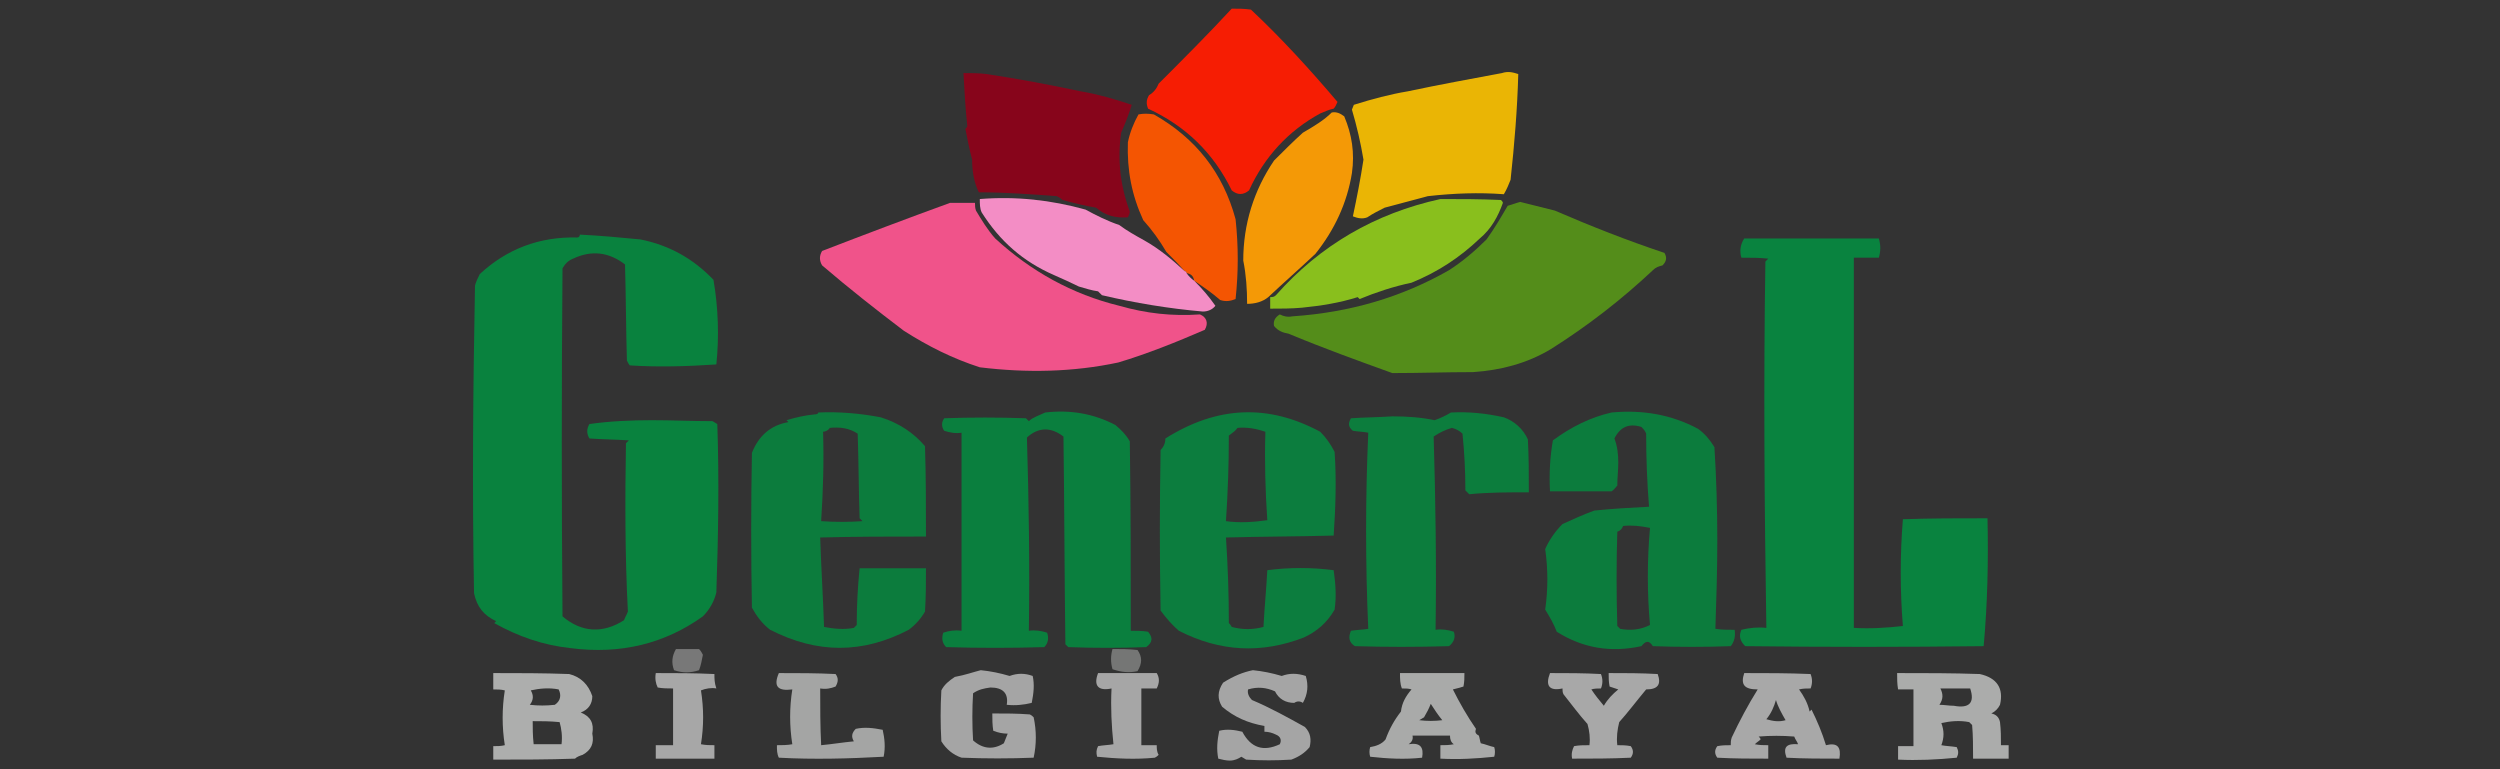 <?xml version="1.0" encoding="utf-8"?>
<!-- Generator: Adobe Illustrator 27.9.0, SVG Export Plug-In . SVG Version: 6.00 Build 0)  -->
<svg version="1.1" id="katman_1" xmlns="http://www.w3.org/2000/svg" xmlns:xlink="http://www.w3.org/1999/xlink" x="0px" y="0px"
	 viewBox="0 0 260 80" style="enable-background:new 0 0 260 80;" xml:space="preserve">
<rect x="0" y="0" width="260" height="80" fill="#333333" stroke="none"/>
<style type="text/css">
	.st0{opacity:0.96;fill-rule:evenodd;clip-rule:evenodd;fill:#FE1D02;enable-background:new    ;}
	.st1{opacity:0.902;fill-rule:evenodd;clip-rule:evenodd;fill:#900019;enable-background:new    ;}
	.st2{opacity:0.9;fill-rule:evenodd;clip-rule:evenodd;fill:#FEC301;enable-background:new    ;}
	.st3{opacity:4.000000e-03;fill-rule:evenodd;clip-rule:evenodd;fill:#8F0018;enable-background:new    ;}
	.st4{opacity:4.000000e-03;fill-rule:evenodd;clip-rule:evenodd;fill:#FEC604;enable-background:new    ;}
	.st5{opacity:0.952;fill-rule:evenodd;clip-rule:evenodd;fill:#FE5701;enable-background:new    ;}
	.st6{opacity:0.952;fill-rule:evenodd;clip-rule:evenodd;fill:#FE9E05;enable-background:new    ;}
	.st7{opacity:0.941;fill-rule:evenodd;clip-rule:evenodd;fill:#FF93CE;enable-background:new    ;}
	.st8{opacity:0.911;fill-rule:evenodd;clip-rule:evenodd;fill:#92CD1C;enable-background:new    ;}
	.st9{opacity:0.927;fill-rule:evenodd;clip-rule:evenodd;fill:#FE5591;enable-background:new    ;}
	.st10{opacity:0.957;fill-rule:evenodd;clip-rule:evenodd;fill:#56911A;enable-background:new    ;}
	.st11{opacity:0.824;fill-rule:evenodd;clip-rule:evenodd;fill:#009341;enable-background:new    ;}
	.st12{opacity:0.831;fill-rule:evenodd;clip-rule:evenodd;fill:#009341;enable-background:new    ;}
	.st13{opacity:4.000000e-03;fill-rule:evenodd;clip-rule:evenodd;fill:#FEABD5;enable-background:new    ;}
	.st14{opacity:4.000000e-03;fill-rule:evenodd;clip-rule:evenodd;fill:#FEC7E1;enable-background:new    ;}
	.st15{opacity:4.000000e-03;fill-rule:evenodd;clip-rule:evenodd;fill:#5B9620;enable-background:new    ;}
	.st16{opacity:0.764;fill-rule:evenodd;clip-rule:evenodd;fill:#009341;enable-background:new    ;}
	.st17{opacity:0.797;fill-rule:evenodd;clip-rule:evenodd;fill:#009341;enable-background:new    ;}
	.st18{opacity:0.768;fill-rule:evenodd;clip-rule:evenodd;fill:#009341;enable-background:new    ;}
	.st19{opacity:0.766;fill-rule:evenodd;clip-rule:evenodd;fill:#009341;enable-background:new    ;}
	.st20{opacity:0.765;fill-rule:evenodd;clip-rule:evenodd;fill:#009341;enable-background:new    ;}
	.st21{opacity:4.000000e-03;fill-rule:evenodd;clip-rule:evenodd;fill:#009341;enable-background:new    ;}
	.st22{opacity:0.338;fill-rule:evenodd;clip-rule:evenodd;fill:#FEFFFE;enable-background:new    ;}
	.st23{opacity:0.329;fill-rule:evenodd;clip-rule:evenodd;fill:#FEFFFE;enable-background:new    ;}
	.st24{opacity:0.558;fill-rule:evenodd;clip-rule:evenodd;fill:#FEFFFE;enable-background:new    ;}
	.st25{opacity:0.562;fill-rule:evenodd;clip-rule:evenodd;fill:#FEFFFE;enable-background:new    ;}
	.st26{opacity:0.603;fill-rule:evenodd;clip-rule:evenodd;fill:#FEFFFE;enable-background:new    ;}
	.st27{opacity:0.569;fill-rule:evenodd;clip-rule:evenodd;fill:#FEFFFE;enable-background:new    ;}
	.st28{opacity:0.555;fill-rule:evenodd;clip-rule:evenodd;fill:#FEFFFE;enable-background:new    ;}
	.st29{opacity:0.566;fill-rule:evenodd;clip-rule:evenodd;fill:#FEFFFE;enable-background:new    ;}
	.st30{opacity:0.584;fill-rule:evenodd;clip-rule:evenodd;fill:#FEFFFE;enable-background:new    ;}
	.st31{opacity:0.574;fill-rule:evenodd;clip-rule:evenodd;fill:#FEFFFE;enable-background:new    ;}
	.st32{opacity:0.573;fill-rule:evenodd;clip-rule:evenodd;fill:#FEFFFE;enable-background:new    ;}
	.st33{opacity:0.592;fill-rule:evenodd;clip-rule:evenodd;fill:#FEFFFE;enable-background:new    ;}
</style>
<g>
	<path class="st0" d="M128.1,0.9c0.7,0,1.3,0,2,0.1c3.2,3,6.2,6.3,9,9.6c-0.1,0.2-0.2,0.5-0.4,0.7c-0.5,0.1-0.9,0.3-1.4,0.5
		c-3.3,1.8-5.8,4.5-7.4,8c-0.6,0.5-1.2,0.5-1.8,0c-1.9-3.9-4.8-6.7-8.7-8.5c-0.2-0.5-0.2-0.9,0.1-1.4c0.5-0.3,0.8-0.7,1-1.2
		C123.1,6.1,125.7,3.5,128.1,0.9z"/>
</g>
<g>
	<path class="st1" d="M112.4,9.5c1.8,0.3,3.5,0.8,5.3,1.4c-0.3,1-0.7,2-1.1,2.9c-0.4,2.8-0.1,5.5,0.9,8.2c0,0.2-0.1,0.4-0.2,0.6
		c-1.3,0.1-2.4-0.2-3.3-1c-1.2-0.2-2.4-0.5-3.5-0.8c-0.2-0.2-0.4-0.3-0.6-0.4c-2.7-0.2-5.4-0.4-8.1-0.4c-0.5-1-0.7-2.2-0.7-3.4
		c-0.3-1.1-0.5-2.2-0.7-3.2c0.1-0.1,0.2-0.2,0.2-0.3c-0.2-1.8-0.3-3.7-0.4-5.5c0.8,0,1.6,0,2.4,0.1C105.9,8.2,109.1,8.8,112.4,9.5z"
		/>
</g>
<g>
	<path class="st2" d="M146.4,9.5c3.3-0.7,6.6-1.3,9.8-1.9c0.6-0.2,1.1-0.1,1.7,0.1c-0.1,3.7-0.4,7.3-0.8,11c-0.2,0.5-0.4,1-0.7,1.5
		c-2.6-0.2-5.2-0.1-7.9,0.2c-1.5,0.4-3,0.8-4.5,1.2c-0.6,0.3-1.2,0.6-1.8,1c-0.5,0.2-1,0.1-1.5-0.1c0.4-1.9,0.8-3.9,1.1-5.9
		c-0.3-1.8-0.7-3.5-1.2-5.2c0.1-0.2,0.1-0.3,0.2-0.5C142.7,10.3,144.6,9.8,146.4,9.5z"/>
</g>
<g>
	<path class="st3" d="M112.4,9.3C112.7,9.4,112.7,9.4,112.4,9.3z"/>
</g>
<g>
	<path class="st4" d="M146.4,9.5C146.3,9.2,146.3,9.2,146.4,9.5z"/>
</g>
<g>
	<path class="st5" d="M124.2,29.2c-0.1-0.5-0.3-0.7-0.8-0.8c0-0.1-0.1-0.2-0.2-0.2c-0.6-0.7-1.2-1.3-1.9-2c-0.7-1.2-1.5-2.3-2.4-3.3
		c-1.2-2.6-1.7-5.2-1.6-8.1c0.2-1,0.6-2,1.1-2.9c0.5-0.1,1-0.1,1.6,0c4.4,2.5,7.2,6.1,8.5,10.9c0.3,2.8,0.3,5.5,0,8.3
		c-0.5,0.2-1,0.3-1.6,0.1C126.1,30.5,125.1,29.8,124.2,29.2z"/>
</g>
<g>
	<path class="st6" d="M138.5,11.7c0.5-0.1,0.9,0.1,1.3,0.4c0.8,1.9,1.1,3.8,0.8,5.9c-0.5,3.1-1.8,5.9-3.8,8.4
		c-1.6,1.5-3.3,3-4.9,4.5c-0.6,0.5-1.4,0.7-2.2,0.7c0-1.5-0.1-3-0.4-4.5c0-3.8,1.1-7.3,3.2-10.4c1-1,2-2,3-2.9
		C136.7,13.1,137.7,12.5,138.5,11.7z"/>
</g>
<g>
	<path class="st7" d="M123.2,28.2c0.1,0,0.2,0.1,0.2,0.2c0.2,0.3,0.5,0.6,0.8,0.8c0.8,0.8,1.5,1.6,2.2,2.6c-0.3,0.4-0.8,0.6-1.3,0.6
		c-3.5-0.3-7.1-0.9-10.5-1.7c-0.1-0.1-0.3-0.3-0.4-0.4c-0.7-0.1-1.3-0.3-2-0.5c-0.8-0.4-1.7-0.8-2.6-1.2c-3.2-1.4-5.6-3.5-7.5-6.5
		c-0.2-0.4-0.2-0.9-0.2-1.4c3.8-0.3,7.4,0.1,11,1.1c1.1,0.6,2.3,1.2,3.5,1.6c0.8,0.6,1.7,1.1,2.6,1.6
		C120.6,25.9,121.9,27,123.2,28.2z"/>
</g>
<g>
	<path class="st8" d="M149.8,20.7c2.1,0,4.2,0,6.3,0.1c0.1,0.1,0.2,0.2,0.2,0.3c-0.5,1.4-1.2,2.7-2.4,3.7c-2.1,2-4.4,3.5-7.1,4.6
		c-1.9,0.4-3.7,1-5.4,1.7c-0.1-0.1-0.1-0.1-0.2-0.2c-1.9,0.6-3.8,0.9-5.8,1.1c-1.1,0.1-2.2,0.1-3.3,0.1c0-0.4,0-0.8,0-1.2
		c0.2,0,0.4,0,0.6-0.2C137.3,25.5,143,22.2,149.8,20.7z"/>
</g>
<g>
	<path class="st9" d="M98.8,21.1c0.9,0,1.7,0,2.6,0c0,0.3,0,0.5,0.1,0.8c0.6,1,1.2,2,2,2.9c3.7,3.4,8,5.8,12.9,7
		c2.8,0.8,5.5,1.1,8.4,0.9c0.7,0.3,0.9,0.9,0.5,1.6c-3,1.3-6,2.5-9,3.4c-4.7,1-9.5,1.1-14.4,0.5c-2.8-0.9-5.4-2.2-7.9-3.8
		c-2.9-2.2-5.7-4.4-8.5-6.8c-0.3-0.5-0.3-1,0-1.5C89.9,24.4,94.4,22.7,98.8,21.1z"/>
</g>
<g>
	<path class="st10" d="M134,34.7c-0.6-0.1-1.1-0.3-1.5-0.8c-0.1-0.5,0.1-0.9,0.6-1.2c0.4,0.2,0.8,0.3,1.3,0.2c6-0.4,11.4-2,16.3-4.8
		c1.4-0.9,2.7-2,3.9-3.2c0.8-1.1,1.5-2.3,2.2-3.5c0.4-0.1,0.9-0.3,1.3-0.4c1.2,0.3,2.4,0.6,3.6,0.9c3.7,1.6,7.5,3.1,11.4,4.4
		c0.3,0.5,0.2,0.9-0.2,1.3c-0.4,0.1-0.7,0.2-1,0.5c-3.3,3.1-6.8,5.8-10.6,8.2c-2.5,1.5-5.2,2.2-8.1,2.4c-2.8,0-5.6,0.1-8.4,0.1
		C141.2,37.5,137.6,36.2,134,34.7z"/>
</g>
<g>
	<path class="st11" d="M60.3,24.4c2.1,0.1,4.2,0.3,6.3,0.5c3,0.6,5.5,2,7.6,4.2c0.5,2.9,0.6,5.9,0.3,8.8c-3,0.2-6,0.3-9,0.1
		c-0.1-0.1-0.2-0.3-0.3-0.5c-0.1-3.3-0.1-6.7-0.2-10c-1.7-1.3-3.5-1.5-5.4-0.6c-0.5,0.2-0.8,0.5-1.1,1c-0.1,12.1-0.1,24.1,0,36.2
		c2,1.7,4.2,1.8,6.4,0.4c0.1-0.3,0.3-0.6,0.4-0.9C65,57.8,65,51.9,65.1,46.1c0.1-0.1,0.2-0.2,0.3-0.3c-1.4-0.1-2.8-0.1-4.1-0.2
		c-0.3-0.5-0.3-1,0-1.5c2.1-0.3,4.3-0.4,6.5-0.4c2.1,0,4.2,0.1,6.3,0.1c0.2,0.1,0.3,0.2,0.5,0.3c0.2,5.8,0.1,11.7-0.1,17.5
		c-0.2,0.9-0.7,1.8-1.4,2.5c-3.9,2.8-8.5,4-13.8,3.3c-2.8-0.3-5.4-1.2-7.9-2.6c0.1-0.1,0.1-0.1,0.2-0.2c-1.3-0.6-2-1.5-2.3-2.9
		c-0.2-10.7-0.1-21.4,0.1-32c0.1-0.4,0.3-0.8,0.5-1.2c2.8-2.6,6.2-3.9,10.1-3.8C60.2,24.7,60.3,24.6,60.3,24.4z"/>
</g>
<g>
	<path class="st12" d="M181.4,24.8c4.7,0,9.3,0,14,0c0.2,0.7,0.2,1.3,0,2c-0.9,0-1.7,0-2.6,0c0,12.8,0,25.7,0,38.5
		c1.7,0.1,3.4,0,5.1-0.2c-0.3-3.7-0.3-7.4,0-11.1c2.9-0.1,5.9-0.1,8.8-0.1c0.1,4.5,0,8.9-0.4,13.3c-8.3,0.1-16.5,0.1-24.8,0
		c-0.5-0.5-0.7-1-0.4-1.7c0.8-0.2,1.7-0.3,2.6-0.2c-0.2-12.7-0.3-25.4-0.1-38.1c0.1-0.1,0.2-0.2,0.3-0.3c-0.9-0.1-1.8-0.1-2.8-0.1
		C180.9,26.1,181,25.4,181.4,24.8z"/>
</g>
<g>
	<path class="st13" d="M109.7,28.6C109.5,28.7,109.5,28.7,109.7,28.6z"/>
</g>
<g>
	<path class="st14" d="M112.2,29.7C112.1,29.9,112.1,29.9,112.2,29.7z"/>
</g>
<g>
	<path class="st15" d="M134,34.7C133.9,34.8,133.9,34.8,134,34.7z"/>
</g>
<g>
	<path class="st16" d="M85.1,42.9c2.2-0.1,4.4,0.1,6.5,0.5c1.9,0.6,3.4,1.6,4.6,3c0.1,3.1,0.1,6.3,0.1,9.4c-3.7,0-7.3,0-11,0.1
		c0.1,3.1,0.3,6.2,0.4,9.3c1,0.2,2.1,0.3,3.1,0.1c0.1-0.1,0.2-0.2,0.3-0.3c0-2,0.1-3.9,0.3-5.9c2.3,0,4.6,0,6.9,0c0,1.5,0,3-0.1,4.5
		c-0.4,0.7-1,1.4-1.7,1.9c-4.8,2.5-9.5,2.5-14.4,0c-0.8-0.6-1.4-1.4-1.9-2.3c-0.1-5.4-0.1-10.7,0-16.1c0.7-1.8,2-2.9,3.8-3.2
		c-0.1-0.1-0.1-0.1-0.2-0.2c1-0.3,1.9-0.5,2.9-0.6C85,43.1,85.1,43,85.1,42.9z M86.3,44.5c1-0.1,2,0,2.9,0.6
		c0.1,2.9,0.1,5.9,0.2,8.8c0.1,0.1,0.2,0.2,0.3,0.3c-1.4,0.1-2.9,0.1-4.3,0c0.2-3.1,0.3-6.2,0.2-9.3C85.8,44.9,86.1,44.8,86.3,44.5z
		"/>
</g>
<g>
	<path class="st17" d="M108.7,42.9c2.6-0.3,5,0.1,7.3,1.3c0.6,0.5,1.1,1,1.5,1.7c0.1,6.6,0.1,13.1,0.1,19.7c0.6,0,1.2,0,1.8,0.1
		c0.5,0.6,0.5,1.1-0.2,1.6c-2.7,0.1-5.4,0.1-8.1,0c-0.1-0.1-0.2-0.2-0.3-0.3c-0.1-7.2-0.1-14.4-0.2-21.6c-1.3-1-2.6-1-3.8,0.1
		c0.2,6.7,0.3,13.4,0.2,20.1c0.6-0.1,1.3,0,1.9,0.2c0.2,0.6,0.1,1.1-0.3,1.5c-3.4,0.1-6.8,0.1-10.2,0c-0.4-0.4-0.5-0.9-0.3-1.5
		c0.6-0.2,1.2-0.3,1.9-0.2c0-6.9,0-13.8,0-20.6c-0.6,0.1-1.2,0-1.8-0.2c-0.3-0.4-0.3-0.9,0-1.3c2.8-0.1,5.6-0.1,8.5,0
		c0.1,0.1,0.2,0.2,0.3,0.3C107.4,43.4,108.1,43.2,108.7,42.9z"/>
</g>
<g>
	<path class="st18" d="M135.6,66.3c-4.4,1.7-8.7,1.5-13-0.7c-0.7-0.6-1.3-1.3-1.9-2.1c-0.1-5.6-0.1-11.1,0-16.7
		c0.3-0.3,0.5-0.7,0.5-1.2c5.4-3.4,10.7-3.6,16.1-0.7c0.6,0.6,1.1,1.3,1.5,2.1c0.2,2.9,0.1,5.8-0.1,8.7c-3.7,0.1-7.5,0.1-11.2,0.2
		c0.2,3,0.3,5.9,0.3,8.9c0.1,0.1,0.2,0.2,0.3,0.4c1.1,0.3,2.2,0.3,3.3,0c0.1-2,0.3-3.9,0.4-5.9c2.3-0.3,4.6-0.3,6.9,0
		c0.2,1.4,0.3,2.7,0.1,4.1C138,64.8,136.9,65.7,135.6,66.3z M128.7,44.5c1-0.1,2,0.1,2.9,0.4c-0.1,3.1,0,6.2,0.2,9.2
		c-1.4,0.2-2.9,0.3-4.3,0.1c0.2-3,0.3-5.9,0.3-8.9C128.2,45,128.5,44.8,128.7,44.5z"/>
</g>
<g>
	<path class="st19" d="M150.9,42.9c1.9-0.1,3.7,0.1,5.5,0.5c1.1,0.4,2,1.2,2.5,2.3c0.1,1.8,0.1,3.7,0.1,5.5c-2.1,0-4.2,0-6.2,0.2
		c-0.1-0.1-0.3-0.3-0.4-0.4c0-2-0.1-3.9-0.3-5.9c-0.3-0.3-0.7-0.5-1.1-0.6c-0.7,0.2-1.3,0.5-1.9,0.9c0.2,6.7,0.3,13.4,0.2,20.1
		c0.6-0.1,1.3,0,1.9,0.2c0.2,0.6,0,1.1-0.5,1.5c-3.3,0.1-6.6,0.1-9.8,0c-0.6-0.4-0.7-0.9-0.4-1.6c0.6-0.1,1.2-0.1,1.8-0.2
		c-0.3-6.8-0.3-13.6,0-20.4c-0.5-0.1-1-0.1-1.6-0.2c-0.5-0.4-0.5-0.8-0.2-1.3c1.4-0.1,2.9-0.1,4.3-0.2c1.5,0,3,0.1,4.4,0.4
		C149.8,43.5,150.4,43.2,150.9,42.9z"/>
</g>
<g>
	<path class="st20" d="M167.6,42.9c3.2-0.3,6.2,0.2,9,1.7c0.7,0.5,1.2,1.1,1.7,1.9c0.2,3.2,0.3,6.5,0.3,9.7c0,3.1-0.1,6.2-0.2,9.2
		c0.7,0.1,1.3,0.1,2,0.1c0.1,0.6,0,1.2-0.4,1.7c-2.7,0.1-5.4,0.1-8.1,0c-0.4-0.6-0.7-0.6-1.2,0c-3.2,0.7-6.1,0.2-8.8-1.5
		c-0.3-0.8-0.7-1.5-1.2-2.3c0.3-2.1,0.3-4.2,0-6.3c0.4-0.9,1-1.8,1.8-2.6c1.1-0.5,2.2-1,3.3-1.4c1.9-0.2,3.8-0.3,5.7-0.4
		c-0.2-2.5-0.3-5-0.3-7.6c-0.1-0.3-0.3-0.5-0.5-0.7c-1.3-0.4-2.2,0-2.8,1.2c0.3,0.8,0.4,1.6,0.4,2.5c0,0.8-0.1,1.6-0.1,2.4
		c-0.2,0.2-0.3,0.4-0.6,0.6c-2.1,0-4.3,0-6.4,0c-0.1-1.8,0-3.6,0.3-5.3C163.4,44.4,165.4,43.4,167.6,42.9z M168.8,54.7
		c0.9-0.1,1.8,0,2.8,0.2c-0.3,3.4-0.3,6.8,0,10.1c-1,0.5-2,0.6-3.1,0.4c-0.1-0.1-0.2-0.2-0.3-0.3c-0.1-3.3-0.1-6.6,0-9.8
		C168.5,55.2,168.7,55,168.8,54.7z"/>
</g>
<g>
	<path class="st21" d="M135.6,66.3C135.9,66.4,135.9,66.4,135.6,66.3z"/>
</g>
<g>
	<path class="st22" d="M70.3,67.5c0.8,0,1.6,0,2.4,0c0.2,0.2,0.3,0.4,0.4,0.6c-0.1,0.5-0.2,1.1-0.4,1.6c-0.9,0.3-1.7,0.3-2.6,0
		C69.8,68.9,69.9,68.2,70.3,67.5z"/>
</g>
<g>
	<path class="st23" d="M115.7,67.5c0.8,0,1.7,0,2.6,0.1c0.5,0.7,0.5,1.4,0,2.2c-0.9,0.2-1.7,0.1-2.6-0.2
		C115.5,68.9,115.5,68.2,115.7,67.5z"/>
</g>
<g>
	<path class="st24" d="M102,69.7c1,0.1,2,0.3,3,0.6c0.8-0.3,1.6-0.3,2.4,0c0.2,0.9,0.1,1.8-0.1,2.8c-0.8,0.2-1.7,0.3-2.6,0.2
		c0.2-1.2-0.4-1.8-1.7-1.8c-0.7,0.1-1.2,0.2-1.8,0.6c-0.1,1.6-0.1,3.3,0,4.9c1,0.9,2.1,1,3.2,0.3c0.1-0.3,0.3-0.7,0.4-1
		c-0.5,0-1-0.1-1.5-0.3c-0.1-0.6-0.1-1.2-0.1-1.8c1.3,0,2.6,0,3.9,0.1c0.2,0.1,0.3,0.2,0.4,0.3c0.3,1.4,0.3,2.8,0,4.2
		c-2.5,0.1-5,0.1-7.5,0c-0.9-0.3-1.6-0.9-2.1-1.7c-0.1-1.8-0.1-3.5,0-5.3c0.3-0.6,0.8-1,1.4-1.4C100.4,70.2,101.2,69.9,102,69.7z"/>
</g>
<g>
	<path class="st25" d="M130.3,69.7c1,0.1,2,0.3,3,0.6c0.8-0.3,1.6-0.3,2.5,0c0.3,1,0.2,1.9-0.3,2.8c-0.3-0.2-0.6-0.2-0.9,0
		c-0.9,0-1.6-0.4-2-1.2c-0.9-0.4-1.8-0.5-2.8-0.2c-0.1,0.4,0.1,0.8,0.4,1.1c1.9,0.8,3.7,1.8,5.5,2.8c0.6,0.6,0.7,1.3,0.5,2.1
		c-0.5,0.6-1.1,1-1.9,1.3c-1.6,0.1-3.1,0.1-4.7,0c-0.2-0.1-0.3-0.2-0.5-0.3c-0.3,0.2-0.7,0.4-1.2,0.4c-0.4,0-0.8-0.1-1.2-0.2
		c-0.2-1-0.1-1.9,0.1-2.9c0.8-0.2,1.6-0.1,2.4,0.1c0.9,1.7,2.2,2.1,3.9,1.3c0.2-0.4,0.1-0.8-0.4-1c-0.4-0.2-0.8-0.3-1.2-0.3
		c0-0.2,0-0.4,0-0.6c-1.7-0.3-3.1-0.9-4.4-2c-0.5-0.8-0.5-1.6,0.1-2.5C128.3,70.3,129.3,69.9,130.3,69.7z"/>
</g>
<g>
	<path class="st26" d="M51.3,70c2.6,0,5.2,0,7.9,0.1c1.2,0.3,2,1.1,2.4,2.3c0,0.8-0.4,1.4-1.2,1.7c1,0.4,1.4,1.1,1.2,2.2
		c0.2,1-0.1,1.7-1,2.2c-0.3,0.1-0.6,0.2-0.8,0.4c-2.8,0.1-5.6,0.1-8.5,0.1c0-0.5,0-0.9,0-1.4c0.4,0,0.8,0,1.2-0.1
		c-0.3-1.9-0.3-3.8,0-5.7c-0.4-0.1-0.8-0.1-1.2-0.1C51.3,71.1,51.3,70.6,51.3,70z M55.2,71.8c0.9-0.2,1.9-0.3,2.9-0.1
		c0.3,0.6,0.2,1.2-0.4,1.6c-0.9,0.1-1.7,0.1-2.6,0C55.5,72.8,55.5,72.3,55.2,71.8z M55.4,75c0.9,0,1.8,0,2.8,0.1
		c0.2,0.7,0.3,1.5,0.2,2.3c-1,0-2,0-2.9,0C55.4,76.5,55.4,75.7,55.4,75z"/>
</g>
<g>
	<path class="st27" d="M68.2,70c2,0,4.1,0,6.1,0.1c0,0.5,0,0.9,0.2,1.5c-0.5-0.1-1.1,0-1.6,0.2c0.3,1.9,0.3,3.7,0,5.6
		c0.5,0.1,0.9,0.1,1.4,0.1c0,0.5,0,0.9,0,1.4c-2,0-4.1,0-6.1,0c0-0.5,0-0.9,0-1.4c0.6,0,1.2,0,1.8,0c0-2,0-3.9,0-5.9
		c-0.5,0-1.1,0-1.6-0.1C68.2,71.1,68.1,70.6,68.2,70z"/>
</g>
<g>
	<path class="st28" d="M81,70c2,0,3.9,0,5.9,0.1c0.3,0.4,0.3,0.8,0,1.3c-0.5,0.2-1,0.3-1.6,0.2c0,2,0,3.9,0.1,5.9
		c1.1-0.1,2.3-0.3,3.4-0.4c-0.3-0.5-0.2-0.9,0.2-1.3c0.9-0.2,1.8-0.1,2.8,0.1c0.2,0.9,0.3,1.8,0.1,2.8c-3.6,0.2-7.3,0.3-10.9,0.1
		c-0.2-0.4-0.2-0.8-0.2-1.3c0.5,0,1.1,0,1.6-0.1c-0.3-1.9-0.3-3.8,0-5.7C80.9,71.9,80.4,71.4,81,70z"/>
</g>
<g>
	<path class="st29" d="M114.2,70c2,0,4.1,0,6.1,0c0.3,0.5,0.3,1,0,1.6c-0.5,0-1,0-1.6,0c0,2,0,3.9,0,5.9c0.5,0,1,0,1.6,0
		c0,0.3,0,0.7,0.2,1c-0.1,0.1-0.2,0.2-0.4,0.3c-2,0.2-4,0.1-6-0.1c-0.1-0.4-0.1-0.7,0.1-1.1c0.5-0.1,1-0.1,1.6-0.2
		c-0.2-1.9-0.3-3.8-0.2-5.8C114.2,71.9,113.7,71.3,114.2,70z"/>
</g>
<g>
	<path class="st30" d="M145.6,70c2.2,0,4.5,0,6.7,0c0,0.5,0,0.9-0.1,1.4c-0.3,0.1-0.7,0.2-1.1,0.3c0.7,1.4,1.5,2.8,2.4,4.1
		c-0.1,0.3-0.1,0.5,0.3,0.7c0.1,0.3,0.1,0.5,0.2,0.8c0.5,0.1,0.9,0.3,1.4,0.4c0.1,0.3,0.1,0.7,0,1c-1.9,0.2-3.7,0.3-5.6,0.2
		c0-0.5,0-0.9,0-1.4c0.5,0,0.9,0,1.4-0.1c-0.3-0.2-0.4-0.5-0.4-0.9c-1.3,0-2.6,0-3.9,0c0.1,0.4-0.1,0.7-0.4,0.9
		c1.2-0.2,1.6,0.3,1.4,1.4c-1.8,0.2-3.6,0.1-5.4-0.1c-0.1-0.3-0.1-0.7,0-1c0.6-0.1,1.2-0.3,1.6-0.8c0.4-1.1,0.9-2,1.6-2.9
		c0.1-0.9,0.5-1.6,1.1-2.3c-0.3-0.1-0.6-0.1-1-0.1C145.6,71.1,145.6,70.6,145.6,70z M148.8,73.2c0.4,0.6,0.7,1.1,1.2,1.7
		c-0.8,0.1-1.6,0.1-2.4,0c0.2-0.1,0.3-0.2,0.5-0.3C148.4,74.1,148.6,73.7,148.8,73.2z"/>
</g>
<g>
	<path class="st31" d="M161.2,70c1.8,0,3.5,0,5.3,0.1c0.2,0.5,0.2,1,0,1.5c-0.3,0-0.7,0-1,0.1c0.4,0.6,0.8,1.1,1.3,1.7
		c0.4-0.7,0.9-1.2,1.5-1.7c-0.3-0.1-0.6-0.2-0.9-0.3c-0.1-0.5-0.1-0.9-0.1-1.4c1.7,0,3.4,0,5.1,0.1c0.4,1.1,0,1.6-1.2,1.6
		c-1,1.2-1.9,2.4-2.8,3.4c-0.2,0.8-0.3,1.6-0.2,2.4c0.5,0,0.9,0,1.4,0.1c0.3,0.4,0.3,0.8,0,1.2c-2,0.1-4.1,0.1-6.1,0.1
		c-0.1-0.5,0-0.9,0.2-1.3c0.5-0.1,1-0.1,1.6-0.1c0.1-0.7,0-1.5-0.2-2.2c-0.9-1-1.7-2.1-2.5-3.1c-0.1-0.2-0.1-0.4-0.1-0.6
		C161.1,71.9,160.7,71.3,161.2,70z"/>
</g>
<g>
	<path class="st32" d="M181.4,70c2.3,0,4.6,0,6.9,0.1c0.2,0.5,0.2,1,0,1.5c-0.4,0-0.8,0-1.2,0.1c0.5,0.7,0.9,1.4,1.1,2.3
		c0.1-0.1,0.1-0.1,0.2-0.2c0.6,1.2,1.1,2.4,1.5,3.7c1.2-0.3,1.6,0.2,1.4,1.4c-1.8,0-3.7,0-5.5-0.1c-0.4-1.1,0-1.5,1.2-1.4
		c-0.1-0.3-0.3-0.5-0.4-0.8c-1.2-0.1-2.5-0.1-3.7,0c0.1,0.1,0.2,0.2,0.2,0.3c-0.2,0.2-0.4,0.3-0.6,0.5c0.5,0.1,0.9,0.1,1.4,0.1
		c0,0.5,0,0.9,0,1.4c-1.8,0-3.5,0-5.3-0.1c-0.3-0.4-0.3-0.8,0-1.2c0.5-0.1,0.9-0.1,1.4-0.1c0-0.3,0-0.5,0.1-0.8
		c0.8-1.7,1.7-3.4,2.7-5C181.4,71.7,181,71.2,181.4,70z M184.7,72.8c0.2,0.7,0.6,1.4,1,2.1c-0.7,0.2-1.3,0.1-2-0.1
		C184.2,74.2,184.5,73.5,184.7,72.8z"/>
</g>
<g>
	<path class="st33" d="M197.3,70c2.9,0,5.8,0,8.6,0.1c1.8,0.4,2.5,1.5,2.1,3.2c-0.2,0.4-0.5,0.7-0.9,0.9c0.5,0.1,0.8,0.4,0.9,0.9
		c0.1,0.8,0.1,1.6,0.1,2.4c0.3,0,0.5,0,0.8,0c0,0.5,0,0.9,0,1.4c-1.2,0-2.5,0-3.7,0c0-1.2,0-2.4-0.1-3.5c-0.1-0.1-0.2-0.2-0.3-0.3
		c-1-0.2-2-0.1-2.9,0.1c0.3,0.8,0.3,1.5,0,2.3c0.5,0.1,1,0.1,1.6,0.2c0.2,0.4,0.2,0.7,0,1.1c-2,0.2-4.1,0.3-6.1,0.2
		c0-0.5,0-0.9,0-1.4c0.5,0,1,0,1.6,0c0-2,0-3.9,0-5.9c-0.5,0-1,0-1.6,0C197.3,71.1,197.3,70.6,197.3,70z M201.8,71.6
		c1,0,2.1,0,3.1,0c0.5,1.5-0.1,2.1-1.7,1.8c-0.5,0-1-0.1-1.5-0.1C202.1,72.7,202.1,72.2,201.8,71.6z"/>
</g>
</svg>
